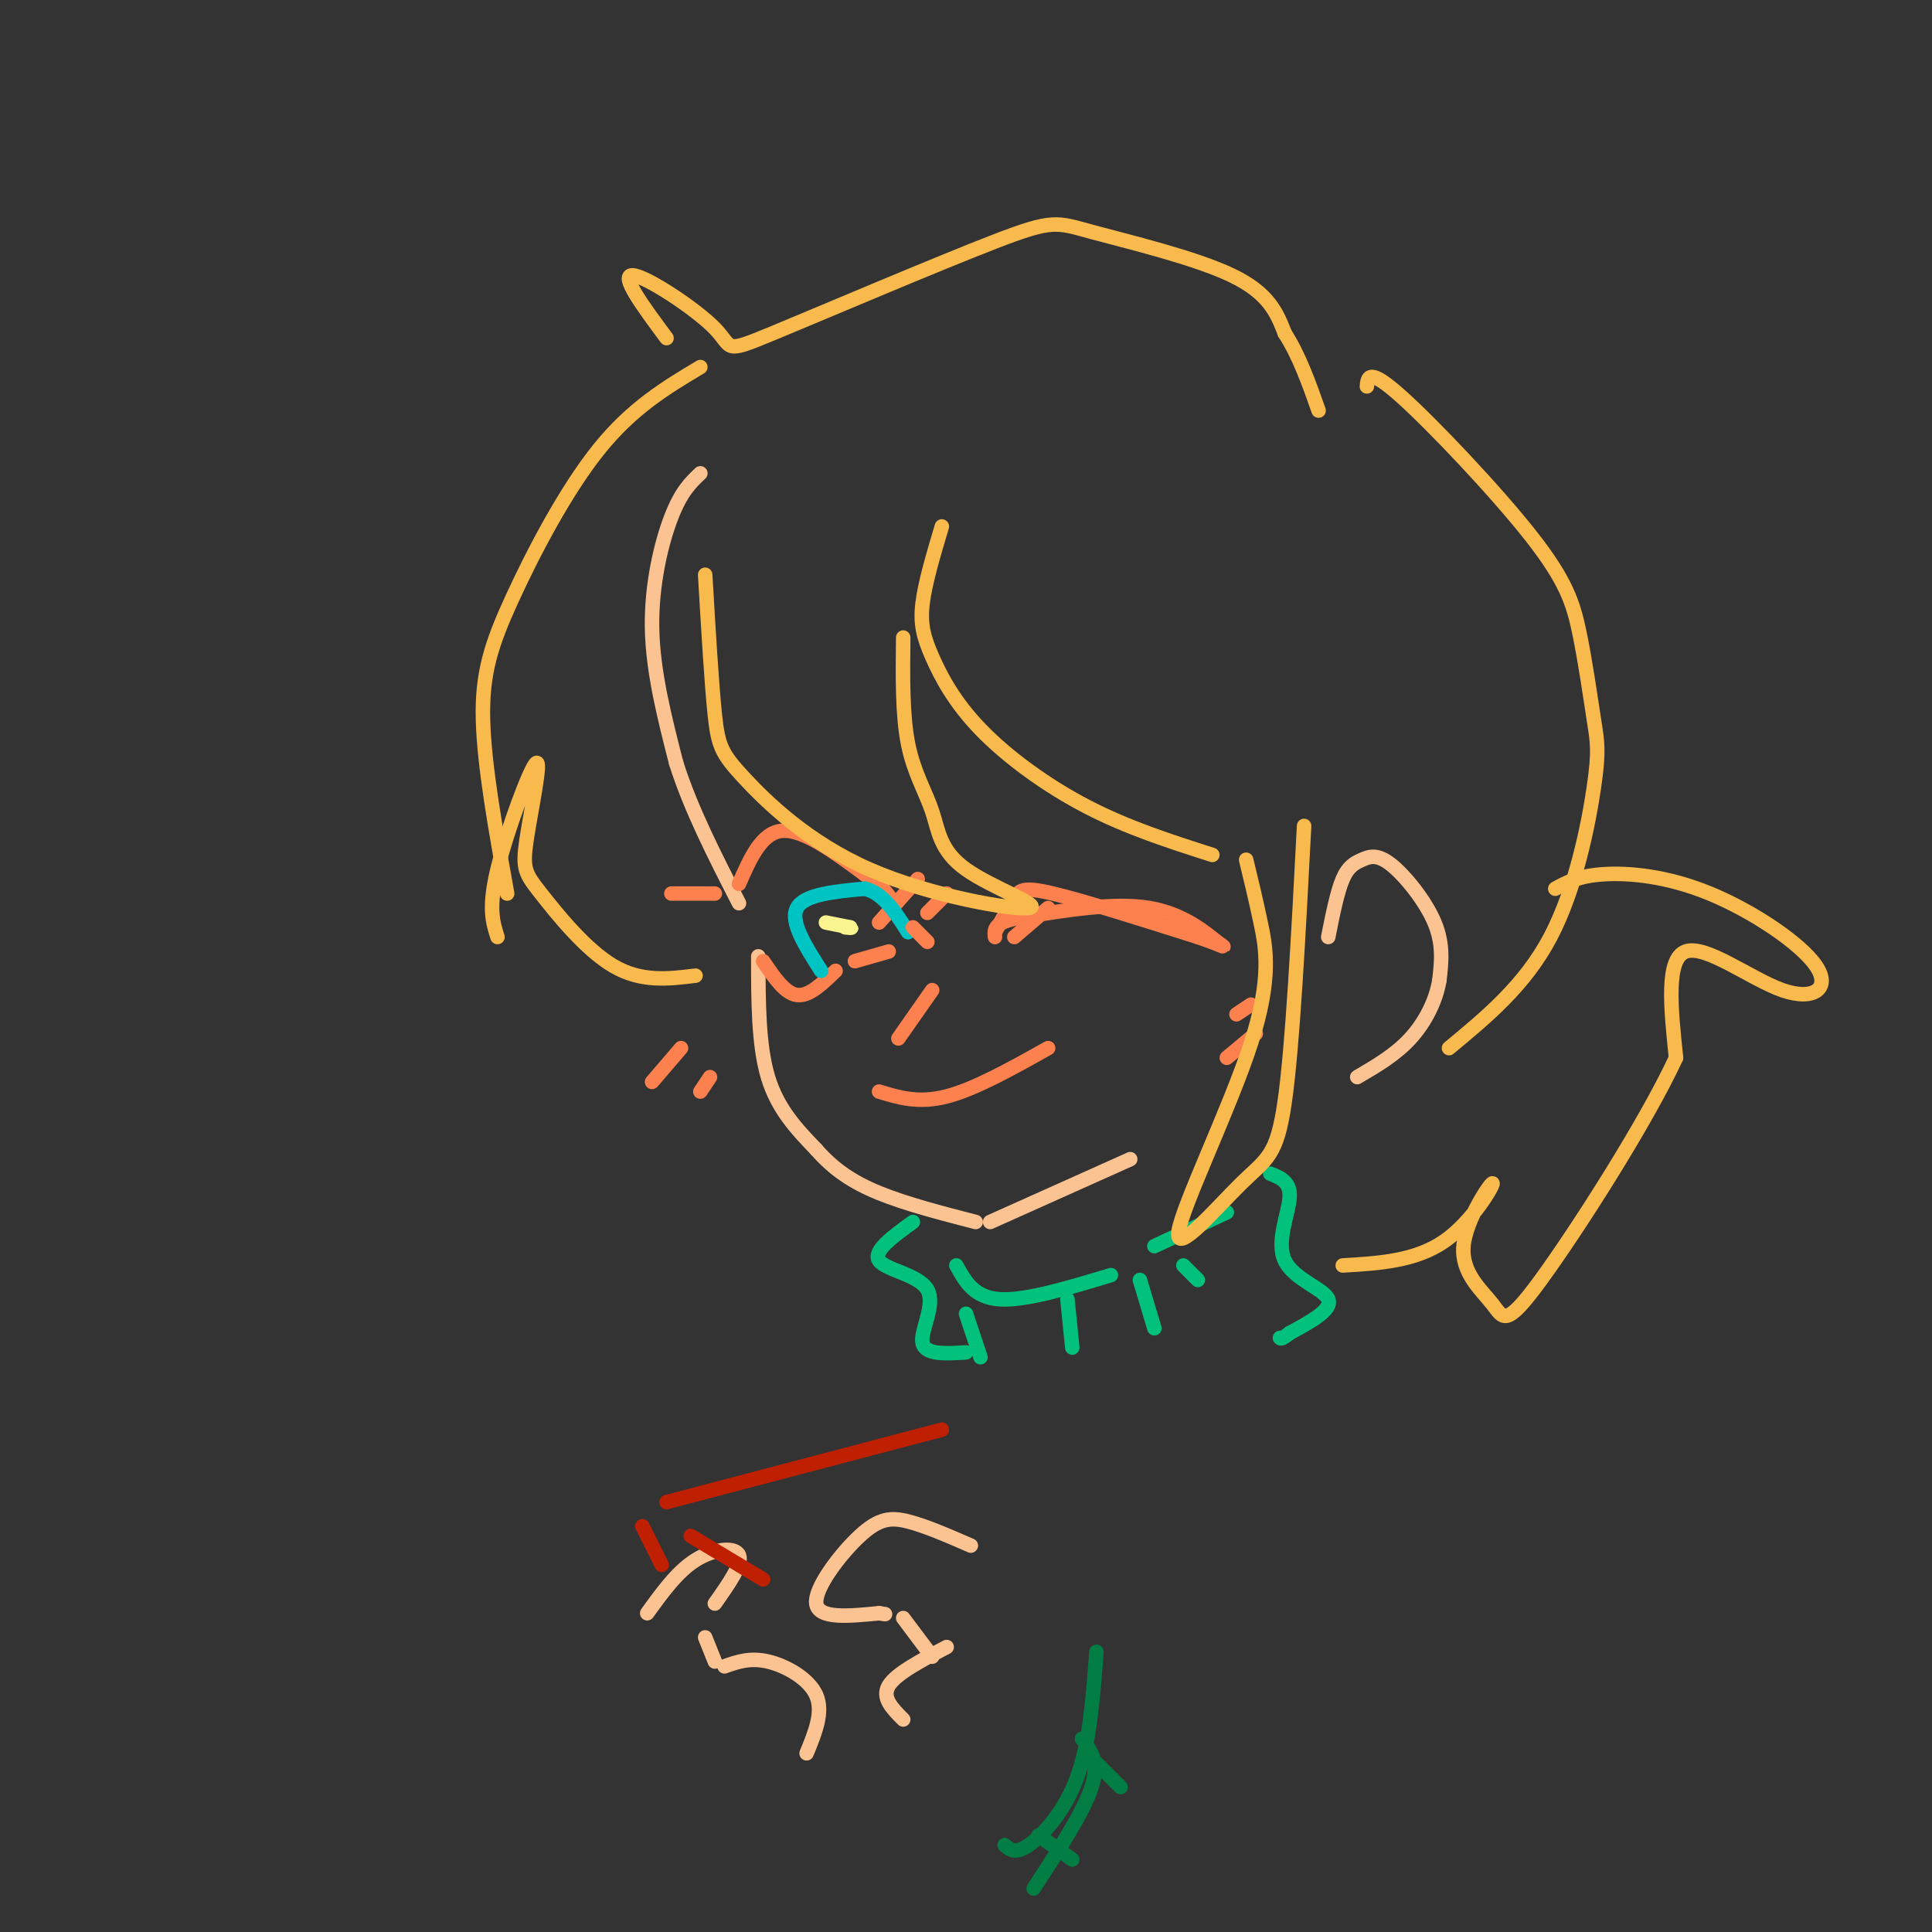 <svg viewBox='0 0 400 400' version='1.1' xmlns='http://www.w3.org/2000/svg' xmlns:xlink='http://www.w3.org/1999/xlink'><rect x="0" y="0" width="400" height="400" fill="#333333" stroke="none"/><g fill='none' stroke='rgb(252,195,146)' stroke-width='3' stroke-linecap='round' stroke-linejoin='round'><path d='M145,98c-1.978,1.867 -3.956,3.733 -6,9c-2.044,5.267 -4.156,13.933 -4,23c0.156,9.067 2.578,18.533 5,28'/><path d='M140,158c3.000,9.500 8.000,19.250 13,29'/><path d='M157,198c0.000,9.167 0.000,18.333 2,25c2.000,6.667 6.000,10.833 10,15'/><path d='M169,238c3.556,4.067 7.444,6.733 13,9c5.556,2.267 12.778,4.133 20,6'/><path d='M205,253c0.000,0.000 29.000,-13.000 29,-13'/><path d='M275,194c0.927,-4.665 1.853,-9.330 3,-12c1.147,-2.670 2.514,-3.344 4,-4c1.486,-0.656 3.093,-1.292 6,1c2.907,2.292 7.116,7.512 9,12c1.884,4.488 1.442,8.244 1,12'/><path d='M298,203c-0.689,4.178 -2.911,8.622 -6,12c-3.089,3.378 -7.044,5.689 -11,8'/></g>
<g fill='none' stroke='rgb(252,129,78)' stroke-width='3' stroke-linecap='round' stroke-linejoin='round'><path d='M153,183c2.333,-5.333 4.667,-10.667 9,-11c4.333,-0.333 10.667,4.333 17,9'/><path d='M179,181c3.833,2.500 4.917,4.250 6,6'/><path d='M158,199c2.250,3.333 4.500,6.667 7,7c2.500,0.333 5.250,-2.333 8,-5'/><path d='M177,199c0.000,0.000 7.000,-2.000 7,-2'/><path d='M206,193c1.467,-2.644 2.933,-5.289 4,-7c1.067,-1.711 1.733,-2.489 8,-1c6.267,1.489 18.133,5.244 30,9'/><path d='M248,194c6.060,2.060 6.208,2.708 4,1c-2.208,-1.708 -6.774,-5.774 -14,-7c-7.226,-1.226 -17.113,0.387 -27,2'/><path d='M211,190c-5.333,1.000 -5.167,2.500 -5,4'/><path d='M210,194c0.000,0.000 7.000,-6.000 7,-6'/><path d='M182,191c0.000,0.000 8.000,-9.000 8,-9'/><path d='M192,189c0.000,0.000 4.000,-4.000 4,-4'/><path d='M135,224c0.000,0.000 6.000,-7.000 6,-7'/><path d='M145,226c0.000,0.000 2.000,-3.000 2,-3'/><path d='M256,210c0.000,0.000 3.000,-2.000 3,-2'/><path d='M254,219c0.000,0.000 6.000,-5.000 6,-5'/></g>
<g fill='none' stroke='rgb(0,195,195)' stroke-width='3' stroke-linecap='round' stroke-linejoin='round'><path d='M170,201c-3.250,-5.083 -6.500,-10.167 -5,-13c1.500,-2.833 7.750,-3.417 14,-4'/><path d='M179,184c3.833,0.833 6.417,4.917 9,9'/></g>
<g fill='none' stroke='rgb(249,244,144)' stroke-width='3' stroke-linecap='round' stroke-linejoin='round'><path d='M171,191c0.000,0.000 5.000,1.000 5,1'/><path d='M176,192c0.667,0.167 -0.167,0.083 -1,0'/></g>
<g fill='none' stroke='rgb(252,129,78)' stroke-width='3' stroke-linecap='round' stroke-linejoin='round'><path d='M148,185c-4.333,0.000 -8.667,0.000 -9,0c-0.333,0.000 3.333,0.000 7,0'/><path d='M189,192c0.000,0.000 3.000,3.000 3,3'/><path d='M193,205c0.000,0.000 -7.000,10.000 -7,10'/><path d='M182,226c4.083,1.250 8.167,2.500 14,1c5.833,-1.500 13.417,-5.750 21,-10'/></g>
<g fill='none' stroke='rgb(1,193,124)' stroke-width='3' stroke-linecap='round' stroke-linejoin='round'><path d='M198,262c1.833,3.333 3.667,6.667 9,7c5.333,0.333 14.167,-2.333 23,-5'/><path d='M189,253c-4.173,3.018 -8.345,6.036 -7,8c1.345,1.964 8.208,2.875 10,6c1.792,3.125 -1.488,8.464 -1,11c0.488,2.536 4.744,2.268 9,2'/><path d='M200,272c0.000,0.000 3.000,9.000 3,9'/><path d='M221,269c0.000,0.000 1.000,10.000 1,10'/><path d='M236,265c0.000,0.000 3.000,10.000 3,10'/><path d='M245,262c0.000,0.000 3.000,3.000 3,3'/><path d='M239,258c0.000,0.000 15.000,-7.000 15,-7'/><path d='M263,243c2.119,0.839 4.238,1.679 4,5c-0.238,3.321 -2.833,9.125 -1,13c1.833,3.875 8.095,5.821 9,8c0.905,2.179 -3.548,4.589 -8,7'/><path d='M267,276c-1.667,1.333 -1.833,1.167 -2,1'/></g>
<g fill='none' stroke='rgb(252,195,146)' stroke-width='3' stroke-linecap='round' stroke-linejoin='round'><path d='M201,320c-4.708,-2.048 -9.417,-4.095 -13,-5c-3.583,-0.905 -6.042,-0.667 -10,3c-3.958,3.667 -9.417,10.762 -9,14c0.417,3.238 6.708,2.619 13,2'/><path d='M182,334c2.167,0.333 1.083,0.167 0,0'/><path d='M187,335c0.000,0.000 6.000,8.000 6,8'/><path d='M196,341c-5.250,2.750 -10.500,5.500 -12,8c-1.500,2.500 0.750,4.750 3,7'/><path d='M134,334c3.111,-4.311 6.222,-8.622 10,-11c3.778,-2.378 8.222,-2.822 9,-1c0.778,1.822 -2.111,5.911 -5,10'/><path d='M146,339c0.000,0.000 2.000,5.000 2,5'/><path d='M150,345c2.644,-0.933 5.289,-1.867 9,-1c3.711,0.867 8.489,3.533 10,7c1.511,3.467 -0.244,7.733 -2,12'/></g>
<g fill='none' stroke='rgb(248,186,77)' stroke-width='3' stroke-linecap='round' stroke-linejoin='round'><path d='M187,132c-0.094,8.004 -0.189,16.009 1,22c1.189,5.991 3.661,9.969 5,14c1.339,4.031 1.544,8.116 7,12c5.456,3.884 16.164,7.568 13,8c-3.164,0.432 -20.199,-2.389 -33,-8c-12.801,-5.611 -21.370,-14.011 -26,-19c-4.630,-4.989 -5.323,-6.568 -6,-13c-0.677,-6.432 -1.339,-17.716 -2,-29'/><path d='M145,76c-7.048,4.208 -14.095,8.417 -21,17c-6.905,8.583 -13.667,21.542 -18,31c-4.333,9.458 -6.238,15.417 -6,25c0.238,9.583 2.619,22.792 5,36'/><path d='M103,194c-0.966,-2.998 -1.932,-5.997 0,-14c1.932,-8.003 6.764,-21.012 8,-22c1.236,-0.988 -1.122,10.044 -2,16c-0.878,5.956 -0.275,6.834 3,11c3.275,4.166 9.221,11.619 15,15c5.779,3.381 11.389,2.691 17,2'/><path d='M138,70c-4.865,-6.563 -9.731,-13.127 -7,-13c2.731,0.127 13.058,6.944 17,11c3.942,4.056 1.498,5.349 12,1c10.502,-4.349 33.949,-14.341 46,-19c12.051,-4.659 12.706,-3.985 20,-2c7.294,1.985 21.227,5.281 29,9c7.773,3.719 9.387,7.859 11,12'/><path d='M266,69c3.000,4.667 5.000,10.333 7,16'/><path d='M283,80c0.183,-1.963 0.365,-3.926 7,2c6.635,5.926 19.722,19.741 27,29c7.278,9.259 8.749,13.962 10,20c1.251,6.038 2.284,13.412 3,18c0.716,4.588 1.116,6.389 0,14c-1.116,7.611 -3.747,21.032 -9,31c-5.253,9.968 -13.126,16.484 -21,23'/><path d='M322,184c2.418,-1.333 4.835,-2.666 10,-3c5.165,-0.334 13.077,0.330 22,4c8.923,3.670 18.856,10.344 22,15c3.144,4.656 -0.500,7.292 -7,5c-6.500,-2.292 -15.857,-9.512 -20,-8c-4.143,1.512 -3.071,11.756 -2,22'/><path d='M347,219c-6.175,13.393 -20.612,35.875 -28,46c-7.388,10.125 -7.728,7.893 -10,5c-2.272,-2.893 -6.475,-6.445 -6,-12c0.475,-5.555 5.628,-13.111 6,-13c0.372,0.111 -4.037,7.889 -10,12c-5.963,4.111 -13.482,4.556 -21,5'/><path d='M270,171c-1.182,22.738 -2.364,45.476 -4,57c-1.636,11.524 -3.726,11.834 -9,17c-5.274,5.166 -13.733,15.189 -13,10c0.733,-5.189 10.659,-25.589 15,-39c4.341,-13.411 3.097,-19.832 2,-25c-1.097,-5.168 -2.049,-9.084 -3,-13'/><path d='M251,177c-8.778,-2.807 -17.557,-5.614 -26,-10c-8.443,-4.386 -16.552,-10.351 -22,-16c-5.448,-5.649 -8.236,-10.982 -10,-15c-1.764,-4.018 -2.504,-6.719 -2,-11c0.504,-4.281 2.252,-10.140 4,-16'/></g>
<g fill='none' stroke='rgb(191,32,1)' stroke-width='3' stroke-linecap='round' stroke-linejoin='round'><path d='M138,311c0.000,0.000 57.000,-15.000 57,-15'/><path d='M133,316c0.000,0.000 4.000,8.000 4,8'/><path d='M143,318c0.000,0.000 15.000,9.000 15,9'/></g>
<g fill='none' stroke='rgb(2,125,68)' stroke-width='3' stroke-linecap='round' stroke-linejoin='round'><path d='M227,342c-0.689,9.422 -1.378,18.844 -4,26c-2.622,7.156 -7.178,12.044 -10,14c-2.822,1.956 -3.911,0.978 -5,0'/><path d='M224,360c1.833,2.417 3.667,4.833 2,10c-1.667,5.167 -6.833,13.083 -12,21'/><path d='M215,380c0.000,0.000 7.000,5.000 7,5'/><path d='M227,365c0.000,0.000 5.000,5.000 5,5'/></g>
</svg>